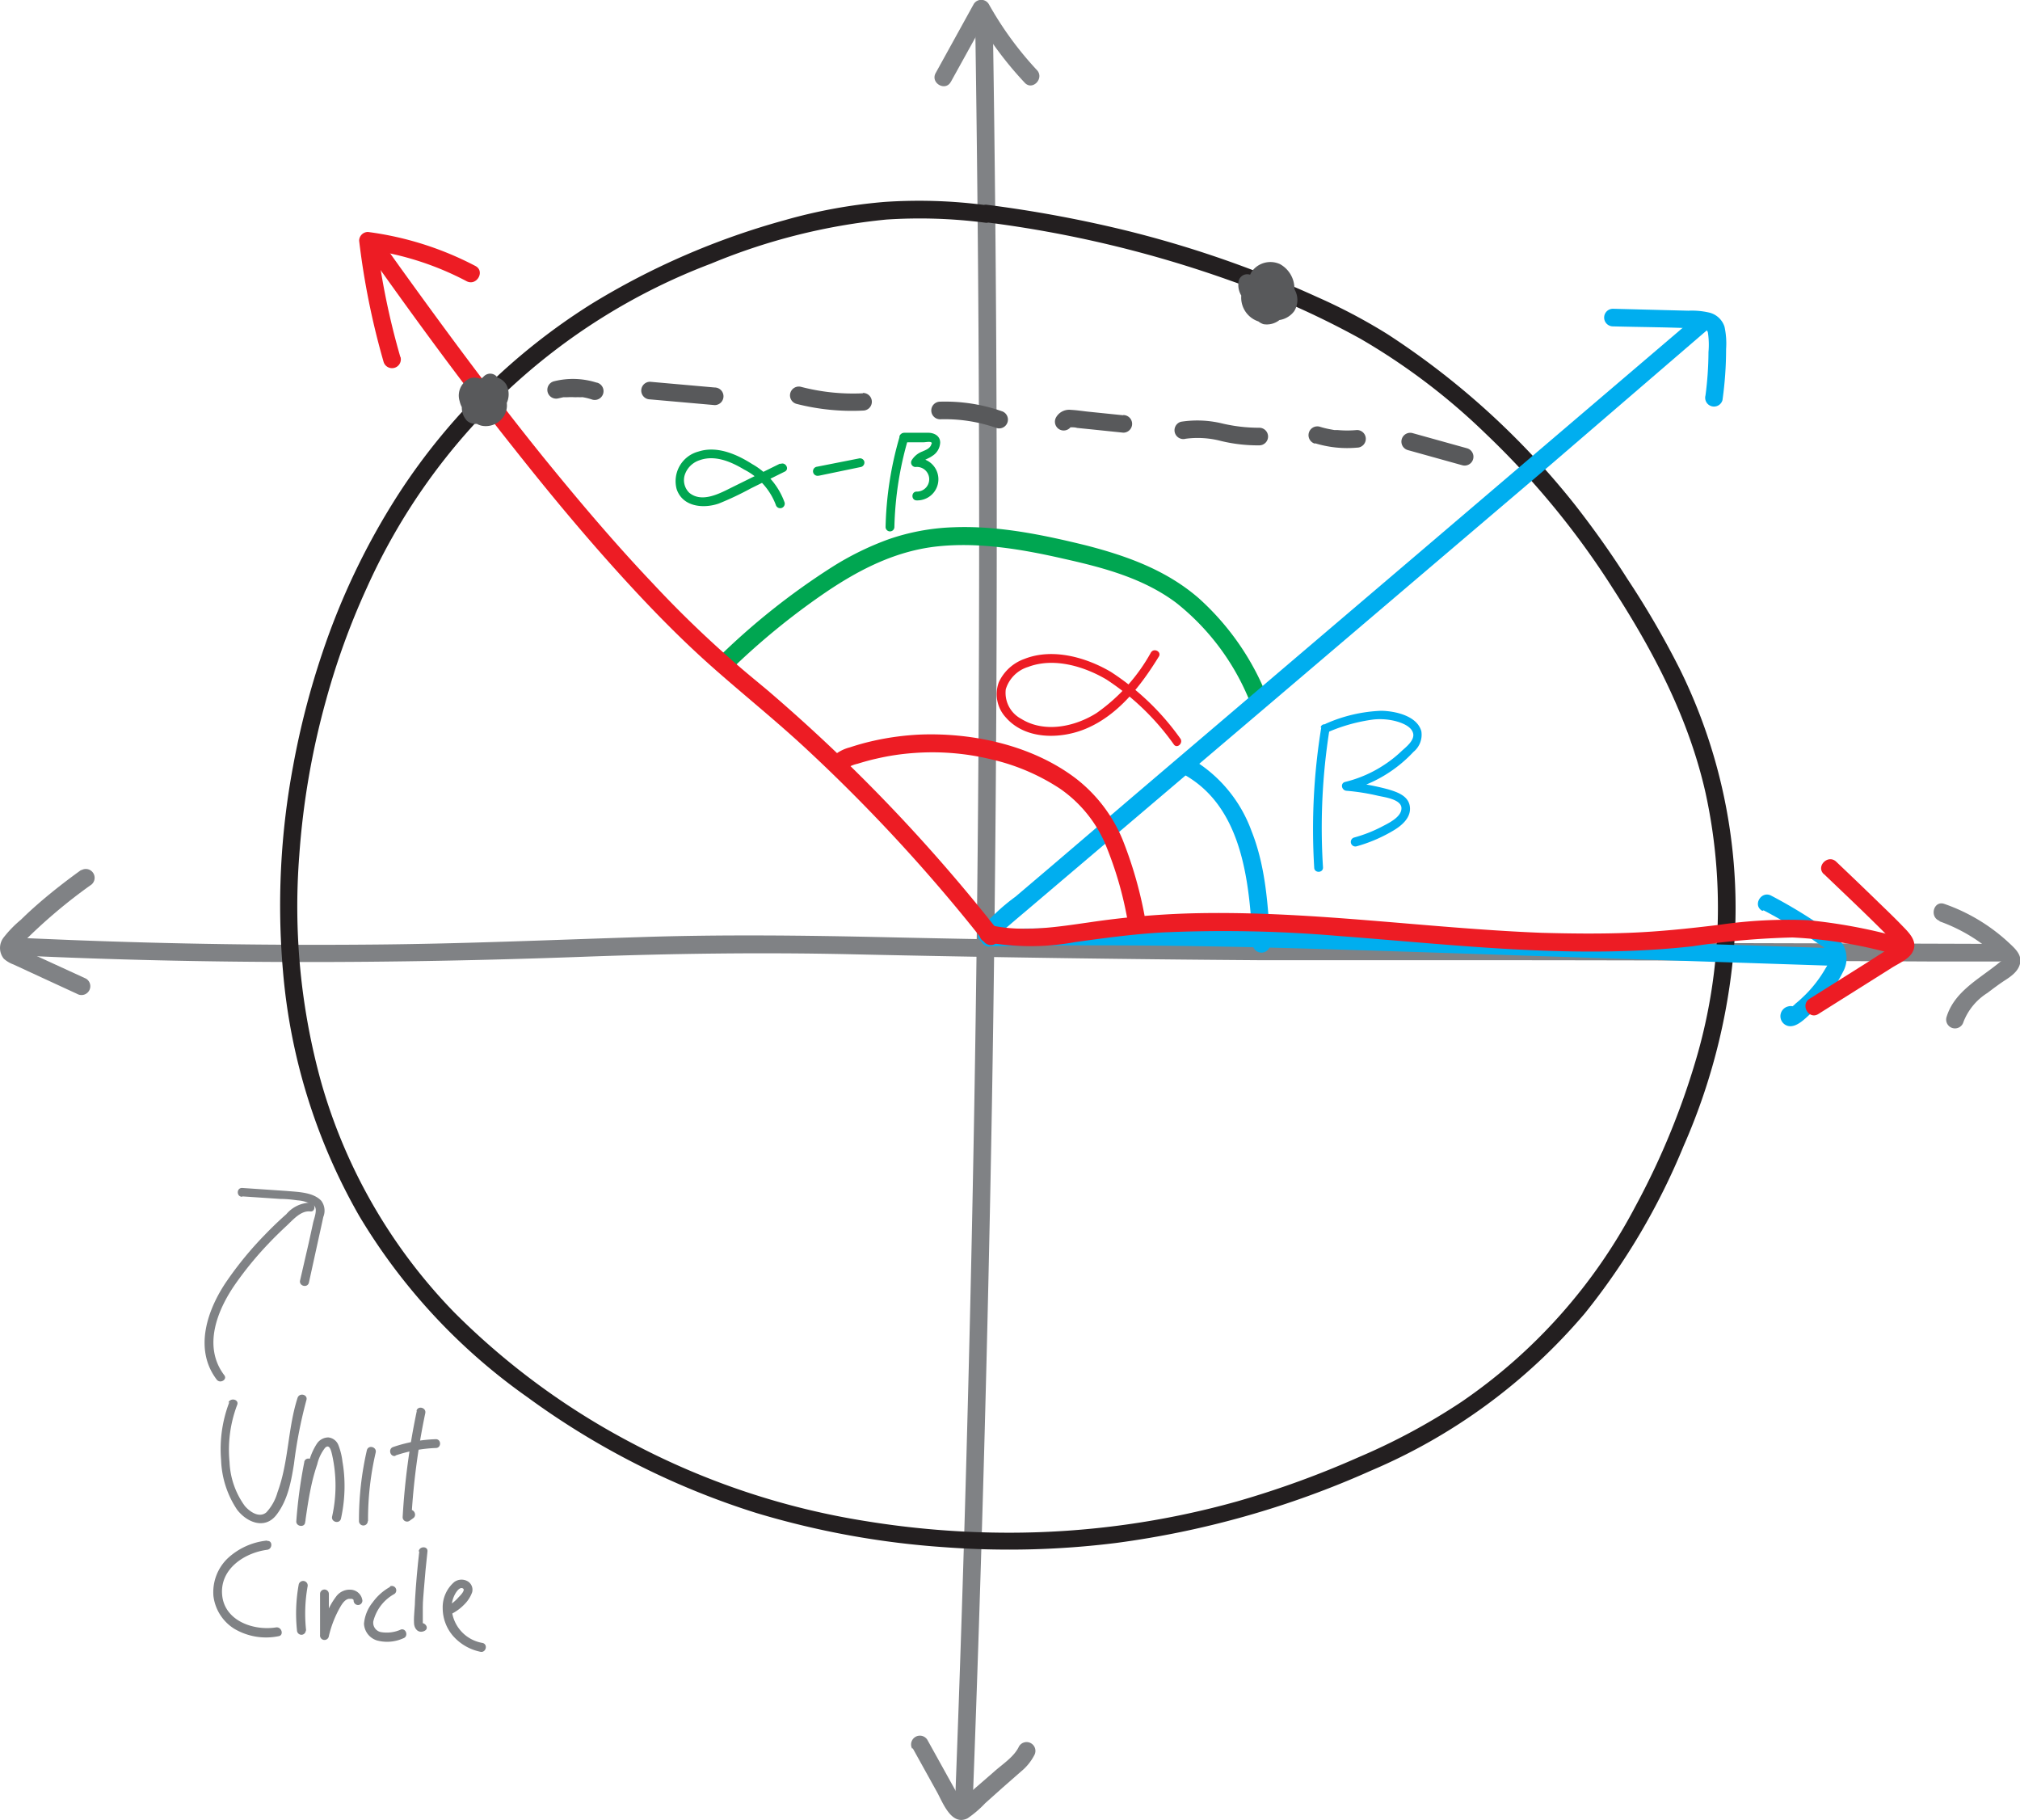 <svg xmlns="http://www.w3.org/2000/svg" viewBox="0 0 229.42 206.63">
  <defs>
    <style>
      .cls-1 {
        fill: #808285;
      }

      .cls-2 {
        fill: #00a651;
      }

      .cls-3 {
        fill: #231f20;
      }

      .cls-4 {
        fill: #00aeef;
      }

      .cls-5 {
        fill: #ed1c24;
      }

      .cls-6 {
        fill: #58595b;
      }
    </style>
  </defs>
  <title>exactly-evaluating-even-more-trig-functions-7</title>
  <g id="Layer_2" data-name="Layer 2">
    <g id="Layer_1-2" data-name="Layer 1">
      <g>
        <path class="cls-1" d="M108,10.37l4.32-7.81h-1.73a40.65,40.65,0,0,0,5.78,7.88c.88,1,2.29-.47,1.41-1.41a38.56,38.56,0,0,1-5.46-7.48,1,1,0,0,0-1.73,0l-4.31,7.81c-.63,1.13,1.1,2.14,1.72,1Z" transform="translate(-0.01 -1.07)"/>
        <path class="cls-1" d="M103.68,199.6l2.74,4.94c.66,1.18,1.64,3.92,3.48,3a12.19,12.19,0,0,0,2-1.71l2-1.79,2.1-1.84a5.86,5.86,0,0,0,1.47-1.81,1,1,0,0,0-.36-1.37,1,1,0,0,0-1.37.36c-.55,1.18-1.86,2-2.81,2.85l-3.46,3a3.65,3.65,0,0,0-.36.31c-.24.14-.24.2,0,.18s.23.06.17,0-.44-.78-.51-.9l-1.11-2-2.33-4.2a1,1,0,0,0-1.73,1Z" transform="translate(-0.01 -1.07)"/>
        <path class="cls-1" d="M110.77,3.78q.6,39.38.39,78.75-.21,39.18-1.24,78.35-.57,22.08-1.41,44.17c-.05,1.29,1.95,1.29,2,0q1.48-39.35,2.16-78.72.66-39.18.52-78.35-.07-22.09-.42-44.2a1,1,0,0,0-2,0Z" transform="translate(-0.01 -1.07)"/>
      </g>
      <g>
        <path class="cls-1" d="M2.11,109.56c21.3,1,42.61.94,63.92.16,10.27-.38,20.5-.52,30.76-.29q23,.51,46,.67,9.69,0,19.38,0,28.65,0,57.29.15l7.54,0a1,1,0,0,0,0-2q-30.28-.1-60.56-.16c-7.21,0-14.41,0-21.61,0q-22.12-.1-44.23-.6c-9.42-.21-18.81-.32-28.22,0-9.81.31-19.61.74-29.43.83q-17.43.17-34.86-.51l-6-.25c-1.29-.06-1.29,1.94,0,2Z" transform="translate(-0.01 -1.07)"/>
        <path class="cls-1" d="M220.27,105.68a19,19,0,0,1,4.48,2.3,18.06,18.06,0,0,1,1.87,1.5c.07.07.82.85.84.84.09-.32.07-.4-.05-.24l-.13.12c-.15.14-.31.26-.46.38-2.2,1.75-4.89,3.16-5.74,6a1,1,0,0,0,1.93.53,6.78,6.78,0,0,1,2.72-3.29c.65-.49,1.32-1,2-1.44s1.49-1,1.7-1.88c.25-1-.56-1.72-1.21-2.33a20.77,20.77,0,0,0-7.38-4.46c-1.22-.43-1.74,1.5-.53,1.93Z" transform="translate(-0.01 -1.07)"/>
        <path class="cls-1" d="M9.22,99.86c-1.6,1.15-3.16,2.36-4.65,3.64-.74.64-1.47,1.3-2.18,2a13,13,0,0,0-1.95,2,1.94,1.94,0,0,0,0,2.43,3.37,3.37,0,0,0,1.11.66l1.53.71,5.68,2.62a1,1,0,0,0,1.37-.36,1,1,0,0,0-.36-1.37L5,110l-2.41-1.1c-.12-.06-.4-.27-.52-.25s-.14,0,0,.17a.36.36,0,0,1,0-.09c.08,0,.13-.2.19-.27a6.25,6.25,0,0,1,.44-.45,59.92,59.92,0,0,1,7.56-6.4,1,1,0,0,0,.36-1.37,1,1,0,0,0-1.37-.36Z" transform="translate(-0.01 -1.07)"/>
      </g>
      <path class="cls-2" d="M143.6,79.38A29.74,29.74,0,0,0,136.16,69c-3.68-3.19-8.14-4.8-12.8-6-4.89-1.2-9.94-2.25-15-2.06A25,25,0,0,0,101,62.28a33,33,0,0,0-6.46,3.16A79.47,79.47,0,0,0,81.45,75.86c-.93.9.49,2.31,1.41,1.42a80.8,80.8,0,0,1,11-9c3.87-2.61,8-4.7,12.74-5.18s9.61.36,14.28,1.43c4.47,1,9,2.2,12.73,5a27.26,27.26,0,0,1,8.22,10.88,1,1,0,0,0,1.37.36,1,1,0,0,0,.36-1.37Z" transform="translate(-0.01 -1.07)"/>
      <path class="cls-3" d="M112,26.31a131.63,131.63,0,0,1,27.76,6.63,96.87,96.87,0,0,1,14.75,6.59A73.06,73.06,0,0,1,168.73,50.3a93.28,93.28,0,0,1,14.44,17.56c4.66,7.22,8.61,14.73,10.53,23.17a61,61,0,0,1-.85,29.59,85.79,85.79,0,0,1-7.12,17.47A61.42,61.42,0,0,1,166,160.25a72.06,72.06,0,0,1-11.67,6.28,106.59,106.59,0,0,1-13.73,5,96,96,0,0,1-26,3.58,101.29,101.29,0,0,1-16.22-1.31A85.19,85.19,0,0,1,71.91,165a83,83,0,0,1-20.3-14.9A61.64,61.64,0,0,1,36.5,124,74.69,74.69,0,0,1,34,98.2a89.23,89.23,0,0,1,3.06-17.7,83.61,83.61,0,0,1,4.6-12.66A70,70,0,0,1,80.78,31a69.35,69.35,0,0,1,19.9-5,58,58,0,0,1,11.33.37,1,1,0,0,0,1-1,1,1,0,0,0-1-1A58,58,0,0,0,100.45,24,59.15,59.15,0,0,0,89.1,26.08a85.14,85.14,0,0,0-21.93,9.51A71.22,71.22,0,0,0,45.42,56.94a80.3,80.3,0,0,0-8.79,18.24A91.82,91.82,0,0,0,33.31,88a85.86,85.86,0,0,0-1.16,23.35,67.2,67.2,0,0,0,8.67,27.81,67.55,67.55,0,0,0,19.09,20.56,89.32,89.32,0,0,0,26,13.15,97,97,0,0,0,21.43,3.89,98.13,98.13,0,0,0,19.46-.49,104.53,104.53,0,0,0,28.92-8.21A65.29,65.29,0,0,0,180,150.21a76.84,76.84,0,0,0,11.22-19,70.07,70.07,0,0,0,5.85-24.37A61.21,61.21,0,0,0,190.77,77a100.27,100.27,0,0,0-5.92-10.18C183,63.9,181,61.1,178.91,58.42A89,89,0,0,0,157.57,39a64.16,64.16,0,0,0-8-4.22,123.51,123.51,0,0,0-22.35-7.7A142.84,142.84,0,0,0,112,24.31a1,1,0,1,0,0,2Z" transform="translate(-0.01 -1.07)"/>
      <g>
        <path class="cls-4" d="M112.41,108.52c12.42-.23,24.84-.07,37.25.3s24.81.81,37.21,1.21l20.87.69c1.29,0,1.29-2,0-2l-37.27-1.22c-12.38-.41-24.77-.89-37.16-1q-10.45-.12-20.9.07a1,1,0,0,0,0,2Z" transform="translate(-0.01 -1.07)"/>
        <path class="cls-4" d="M200.31,104.44q2.13,1.11,4.15,2.4c.66.42,1.31.85,1.95,1.3.46.32,1.23.73,1.43,1.3s-.3,1.26-.58,1.73a13.66,13.66,0,0,1-1.11,1.62,13.31,13.31,0,0,1-1.44,1.56,9.58,9.58,0,0,1-.76.67,2.59,2.59,0,0,1-.74.55h.53l-.14,0,.59.46,0-.07.11.77v-.08l-.25.44,0-.07-.44.26.07,0-1-.26.06,0c1,.85,2.38-.56,1.41-1.41l-.05,0a1,1,0,0,0-1-.26,1.14,1.14,0,0,0,0,2.22c.94.21,1.91-.83,2.54-1.39a15.15,15.15,0,0,0,3.69-4.76,3.16,3.16,0,0,0,0-3.08,7.17,7.17,0,0,0-2.25-2,57.25,57.25,0,0,0-5.91-3.57c-1.14-.6-2.15,1.12-1,1.73Z" transform="translate(-0.01 -1.07)"/>
        <path class="cls-4" d="M113,107.75a8.52,8.52,0,0,1,1.5-1.5c.69-.6,1.39-1.19,2.09-1.78l4-3.4,8-6.79,16-13.6,31.72-27L194,38.46c1-.84-.44-2.25-1.41-1.42L160.72,64.22,128.81,91.4l-9,7.69-4.47,3.8a22.31,22.31,0,0,0-4.09,3.85c-.73,1.06,1,2.06,1.73,1Z" transform="translate(-0.01 -1.07)"/>
        <path class="cls-4" d="M183.23,38.13c3.25.09,6.51.09,9.76.26.4,0,.93,0,1,.48a9.26,9.26,0,0,1,.06,2.17,38.64,38.64,0,0,1-.34,4.93,1,1,0,0,0,.7,1.23,1,1,0,0,0,1.23-.7,41.68,41.68,0,0,0,.41-5.8,8.92,8.92,0,0,0-.18-2.53,2.42,2.42,0,0,0-1.67-1.59,8.61,8.61,0,0,0-2.43-.23L189,36.28l-5.8-.15a1,1,0,0,0,0,2Z" transform="translate(-0.01 -1.07)"/>
        <path class="cls-4" d="M134.28,88.91c6.91,3.68,7.63,12.41,8,19.33h2l-.08-.77a1,1,0,0,0-1-1,1,1,0,0,0-1,1l.08.77a1,1,0,0,0,1,1,1,1,0,0,0,1-1c-.25-4.29-.51-8.74-2.12-12.78a15.73,15.73,0,0,0-6.91-8.27c-1.14-.61-2.15,1.12-1,1.72Z" transform="translate(-0.01 -1.07)"/>
      </g>
      <g>
        <path class="cls-4" d="M150.07,83.68a71.76,71.76,0,0,0-.8,15.9c0,.64,1,.65,1,0A71.22,71.22,0,0,1,151,83.94c.1-.63-.86-.9-1-.26Z" transform="translate(-0.01 -1.07)"/>
        <path class="cls-4" d="M151,84.13a19.41,19.41,0,0,1,5-1.36,7.24,7.24,0,0,1,2.5.18c.71.19,1.79.58,2,1.37s-.78,1.56-1.27,2a13.64,13.64,0,0,1-1.92,1.54,14.19,14.19,0,0,1-4.53,2c-.58.15-.4.94.13,1a24.43,24.43,0,0,1,3.61.57c.7.16,2.65.39,2.66,1.41s-1.49,1.71-2.21,2.09a15.83,15.83,0,0,1-3.16,1.24.5.5,0,0,0,.27,1,17.09,17.09,0,0,0,4.06-1.72c1-.57,2.14-1.49,2-2.75s-1.43-1.69-2.47-2a26.84,26.84,0,0,0-4.79-.84l.14,1a15.25,15.25,0,0,0,7.52-4.41,2.51,2.51,0,0,0,.9-2.34c-.48-1.77-3-2.31-4.57-2.33a17.1,17.1,0,0,0-6.2,1.43c-.6.22-.34,1.19.27,1Z" transform="translate(-0.01 -1.07)"/>
      </g>
      <g>
        <path class="cls-5" d="M207.16,100.32c2.58,2.47,5.19,4.92,7.7,7.48l.35.36a1.08,1.08,0,0,0,.17.19c.09.17.12.11.1-.17l-.36.23-3.12,2-6.47,4.07c-1.09.68-.08,2.42,1,1.73l5.53-3.48,2.81-1.77c.79-.5,2-1,2.39-1.85.6-1.2-.51-2.2-1.28-3s-1.76-1.75-2.65-2.61c-1.58-1.54-3.17-3.06-4.77-4.58-.93-.89-2.35.52-1.41,1.41Z" transform="translate(-0.01 -1.07)"/>
        <path class="cls-5" d="M215.5,107.43a61,61,0,0,0-10.11-1.87,54,54,0,0,0-10.16.53c-3.38.41-6.76.77-10.16.9s-6.68.09-10,0c-13.37-.53-26.67-2.59-40.08-2.2a97.32,97.32,0,0,0-11.17,1c-3.73.53-7.57,1.17-11.3.34-1.25-.29-1.79,1.64-.53,1.92a28.1,28.1,0,0,0,10.1,0c3.31-.46,6.6-.91,9.93-1.1a153.72,153.72,0,0,1,20.13.41c13.33,1,26.72,2.66,40.09,1.16a89.88,89.88,0,0,1,11.35-1,51.3,51.3,0,0,1,11.4,1.86c1.25.31,1.78-1.62.53-1.92Z" transform="translate(-0.01 -1.07)"/>
        <path class="cls-5" d="M113.28,106.64a193,193,0,0,0-18.15-20q-3.87-3.7-7.95-7.19C85.83,78.32,84.44,77.2,83.1,76a123.69,123.69,0,0,1-9-8.74C69.77,62.7,65.69,57.87,61.73,53c-5.65-7-11-14.25-16.28-21.58-.76-1.06-1.52-2.13-2.27-3.2s-2.48,0-1.73,1c5.44,7.7,11,15.31,16.88,22.7,4.14,5.24,8.41,10.38,12.92,15.29,3,3.27,6.12,6.45,9.44,9.41,3.54,3.15,7.23,6.1,10.71,9.32a192.75,192.75,0,0,1,19,20.35l1.44,1.8a1,1,0,0,0,1.41,0,1,1,0,0,0,0-1.41Z" transform="translate(-0.01 -1.07)"/>
        <path class="cls-5" d="M45.48,41.61a83.52,83.52,0,0,1-2.7-13.2l-1,1A33.65,33.65,0,0,1,53,33c1.14.6,2.15-1.13,1-1.73a36.39,36.39,0,0,0-12.2-3.86,1,1,0,0,0-1,1,86.53,86.53,0,0,0,2.77,13.73,1,1,0,0,0,1.93-.53Z" transform="translate(-0.01 -1.07)"/>
        <path class="cls-5" d="M95.85,88.56a3.49,3.49,0,0,1,1.54-.76c.71-.22,1.42-.42,2.14-.58a27.42,27.42,0,0,1,4.33-.65,28.3,28.3,0,0,1,8.75.73,23.89,23.89,0,0,1,7.77,3.31,14.7,14.7,0,0,1,5.07,6.08,41.06,41.06,0,0,1,2.6,8.76c.27,1.26,2.2.73,1.93-.53a46.48,46.48,0,0,0-2.47-8.5,17,17,0,0,0-5.29-6.94c-4.9-3.74-11.62-5.23-17.7-5a30.67,30.67,0,0,0-5.31.71c-.9.2-1.79.45-2.67.74a4.7,4.7,0,0,0-2.1,1.17c-.88.94.53,2.36,1.41,1.41Z" transform="translate(-0.01 -1.07)"/>
      </g>
      <path class="cls-5" d="M130.76,75.1a20.54,20.54,0,0,1-6.2,6.93c-2.46,1.56-5.91,2.3-8.54.68a3.34,3.34,0,0,1-1.78-3.37,3.82,3.82,0,0,1,2.54-2.54c2.9-1.1,6.33-.08,8.88,1.42a28.46,28.46,0,0,1,7.68,7.4c.39.5,1.1-.21.71-.71a29,29,0,0,0-7.88-7.55c-2.82-1.66-6.63-2.73-9.81-1.47a5.07,5.07,0,0,0-2.91,2.65,3.89,3.89,0,0,0,.8,4c2.22,2.55,6.23,2.48,9.1,1.27,3.68-1.55,6.24-4.88,8.27-8.18.34-.55-.52-1-.86-.51Z" transform="translate(-0.01 -1.07)"/>
      <g>
        <path class="cls-2" d="M88.61,53.71,83.2,56.38c-1.39.69-3.44,1.84-4.9.65A2,2,0,0,1,77.78,55a2.62,2.62,0,0,1,1.65-1.66c1.75-.65,3.6.15,5.1,1.05a7.45,7.45,0,0,1,3.59,4,.5.5,0,0,0,1-.26,8.17,8.17,0,0,0-3.69-4.37c-1.77-1.13-4-2.09-6.08-1.42a3.48,3.48,0,0,0-2.49,4.27c.67,2,3,2.25,4.78,1.64a34.55,34.55,0,0,0,3.64-1.72l3.86-1.91c.58-.28.07-1.15-.5-.86Z" transform="translate(-0.01 -1.07)"/>
        <path class="cls-2" d="M93,55.09l4.82-1a.52.52,0,0,0,.35-.62.51.51,0,0,0-.62-.34l-4.82.95a.5.5,0,0,0,.27,1Z" transform="translate(-0.01 -1.07)"/>
        <path class="cls-2" d="M102.19,50.63a39.36,39.36,0,0,0-1.6,10.28.5.5,0,0,0,1,0,38.64,38.64,0,0,1,1.56-10,.5.5,0,0,0-1-.26Z" transform="translate(-0.01 -1.07)"/>
        <path class="cls-2" d="M102.72,51.29l2.18,0c.19,0,.69-.1.86,0s0,.21,0,.31c-.17.41-.6.56-1,.74a2.41,2.41,0,0,0-1.21,1,.51.51,0,0,0,.43.76,1.4,1.4,0,1,1,.14,2.79c-.64,0-.64,1,0,1a2.4,2.4,0,1,0-.14-4.79l.43.75c.29-.53,1-.65,1.47-1a1.87,1.87,0,0,0,.91-1.53c0-.75-.67-1.1-1.34-1.11-.91,0-1.83,0-2.74,0a.5.5,0,0,0,0,1Z" transform="translate(-0.01 -1.07)"/>
      </g>
      <g>
        <path class="cls-1" d="M27.55,136.92l4.32.29c.64,0,1.29.07,1.93.16a4.09,4.09,0,0,1,1.87.6c.47.38,0,1.46-.11,2l-.47,2.16-1,4.34c-.14.62.82.89,1,.26l1.08-4.92c.19-.86.38-1.71.56-2.56a1.87,1.87,0,0,0-.23-1.83c-.93-1-2.71-1-4-1.12l-5-.34c-.65,0-.64,1,0,1Z" transform="translate(-0.01 -1.07)"/>
        <path class="cls-1" d="M35.24,137.63a3.67,3.67,0,0,0-2.71,1.31c-.84.74-1.65,1.52-2.43,2.33a39.72,39.72,0,0,0-4.26,5.16c-2.24,3.22-3.88,7.79-1.22,11.29.38.51,1.25,0,.86-.5-2.45-3.23-.82-7.34,1.22-10.29a39,39,0,0,1,3.79-4.63c.67-.71,1.37-1.39,2.08-2.05s1.61-1.74,2.67-1.62c.64.07.64-.93,0-1Z" transform="translate(-0.01 -1.07)"/>
        <path class="cls-1" d="M26.05,160.3a14.88,14.88,0,0,0-.93,6.54,10.8,10.8,0,0,0,1.82,5.66c1.12,1.45,3.15,2.28,4.46.59s1.69-3.86,2-5.8a52.31,52.31,0,0,1,1.41-7.24c.19-.62-.77-.88-1-.27-1.13,3.5-1,7.27-2.28,10.73a5.5,5.5,0,0,1-1.27,2.29c-.81.68-1.88-.07-2.44-.72a9.1,9.1,0,0,1-1.74-5,14.34,14.34,0,0,1,.87-6.49c.23-.6-.73-.86-1-.27Z" transform="translate(-0.01 -1.07)"/>
        <path class="cls-1" d="M34.57,167.09a54.73,54.73,0,0,0-.91,6.75c0,.56.9.7,1,.14.22-1.54.44-3.07.79-4.58.16-.69.36-1.38.59-2.06a4.75,4.75,0,0,1,.9-1.88c.52-.49.7.44.79.81a16.07,16.07,0,0,1,0,7c-.14.62.82.89,1,.26a16.93,16.93,0,0,0,.4-4.32,15.37,15.37,0,0,0-.22-2.14,7.57,7.57,0,0,0-.46-1.89,1.38,1.38,0,0,0-1.15-.89A1.58,1.58,0,0,0,36,165a7.16,7.16,0,0,0-.83,1.8,21.21,21.21,0,0,0-.62,2.06c-.38,1.58-.62,3.2-.85,4.81l1,.13a52.68,52.68,0,0,1,.87-6.49c.13-.62-.83-.89-1-.26Z" transform="translate(-0.01 -1.07)"/>
        <path class="cls-1" d="M41.81,173.79a33.53,33.53,0,0,1,.87-7.79c.14-.63-.82-.9-1-.27a35.26,35.26,0,0,0-.9,8.06.5.5,0,0,0,1,0Z" transform="translate(-0.01 -1.07)"/>
        <path class="cls-1" d="M44.93,166.34a16.19,16.19,0,0,1,4.58-.85c.64,0,.64-1,0-1a16.69,16.69,0,0,0-4.85.89c-.6.2-.34,1.17.27,1Z" transform="translate(-0.01 -1.07)"/>
        <path class="cls-1" d="M47.35,161.27a80.58,80.58,0,0,0-1.61,12.08.5.5,0,0,0,.75.43l.44-.31c.53-.36,0-1.23-.5-.86l-.44.31.75.43a79.58,79.58,0,0,1,1.57-11.81c.14-.63-.83-.9-1-.27Z" transform="translate(-0.01 -1.07)"/>
        <path class="cls-1" d="M30.35,176a7.7,7.7,0,0,0-4.46,2,5.33,5.33,0,0,0-1.64,4.29A5.11,5.11,0,0,0,26.59,186a7.09,7.09,0,0,0,5.06.86c.63-.1.36-1.07-.27-1-2.54.41-5.87-.72-6.14-3.68s2.54-4.79,5.11-5.13c.63-.08.64-1.08,0-1Z" transform="translate(-0.01 -1.07)"/>
        <path class="cls-1" d="M34.78,186.24a17.55,17.55,0,0,1,.16-5,.5.5,0,0,0-1-.27,18.36,18.36,0,0,0-.2,5.23.51.51,0,0,0,.5.5.5.5,0,0,0,.5-.5Z" transform="translate(-0.01 -1.07)"/>
        <path class="cls-1" d="M36.36,182.11l0,4.61a.5.5,0,0,0,1,.13,12.25,12.25,0,0,1,1.32-3.35c.21-.35.49-.78.92-.88h.23l.09,0,.07,0a.4.4,0,0,1,.18.13c0-.05,0,.06,0,.07s0,.08,0,0a.51.51,0,0,0,.5.5.5.5,0,0,0,.5-.5,1.4,1.4,0,0,0-1.32-1.24,1.9,1.9,0,0,0-1.68.8,8,8,0,0,0-1.06,1.9,14.85,14.85,0,0,0-.75,2.25l1,.14,0-4.61a.5.5,0,0,0-1,0Z" transform="translate(-0.01 -1.07)"/>
        <path class="cls-1" d="M44.3,181.27A6,6,0,0,0,42.35,183a4.46,4.46,0,0,0-1,2.45,2.09,2.09,0,0,0,1.46,1.89,4.45,4.45,0,0,0,3-.24c.61-.19.35-1.16-.26-1a3.89,3.89,0,0,1-2.3.29,1.08,1.08,0,0,1-.84-1.22,4.89,4.89,0,0,1,2.4-3.11.5.5,0,0,0-.5-.86Z" transform="translate(-0.01 -1.07)"/>
        <path class="cls-1" d="M47.63,177.23c-.21,1.8-.37,3.6-.48,5.41,0,.89-.16,1.81-.12,2.7,0,.65.47,1.23,1.15.94s.08-1.12-.5-.87c.28.13.4.11.35-.07v-.17c0-.19,0-.39,0-.59s0-.68,0-1c0-.71.08-1.41.13-2.12.11-1.41.24-2.81.4-4.22.07-.63-.93-.63-1,0Z" transform="translate(-0.01 -1.07)"/>
        <path class="cls-1" d="M51.4,184.27a5.33,5.33,0,0,0,1.33-1,3.7,3.7,0,0,0,.9-1.39,1.11,1.11,0,0,0-.59-1.3,1.41,1.41,0,0,0-1.44.13,3.78,3.78,0,0,0-1.31,3,4.84,4.84,0,0,0,1.14,3.08,5.65,5.65,0,0,0,3.14,1.84c.62.14.89-.83.26-1a4.21,4.21,0,0,1-3.53-4.18,3.29,3.29,0,0,1,.41-1.4c.14-.24.5-.8.86-.62s-.31.84-.47,1a4.83,4.83,0,0,1-1.2,1c-.56.31-.06,1.17.5.86Z" transform="translate(-0.01 -1.07)"/>
      </g>
      <path class="cls-6" d="M54.2,46.5a3.83,3.83,0,0,1,.29-.28c.08-.07-.08.06-.08.06l.07-.05.18-.12.36-.19-.1,0,.09,0,.23-.07.18,0h.51s-.21,0-.11,0,.24.07.09,0,0,0,0,0l-.12-.09s.19.21,0,0,0,0,0,0-.08-.23-.06-.12a.14.14,0,0,1,0,.06.13.13,0,0,1,0,.06c0,.08,0-.15,0-.16s0,.14,0,.16,0,.06,0,.09,0-.17,0-.15,0,.12,0,.13a.57.57,0,0,1,0,.14.14.14,0,0,1,0,.07c0,.11.11-.22,0-.08a2,2,0,0,1-.14.25s0,0,0,.06.15-.17.07-.08l-.12.12-.12.11-.07.06c-.08.07.08-.06.08-.06s-.24.16-.36.23l-.22.11s-.13.06,0,0,0,0,0,0l-.44.13-.21,0,.11,0h-.12a2.67,2.67,0,0,1-.49,0l1,1.27a2.73,2.73,0,0,1,.1-.41c.05-.14,0,.09,0,.09a.41.41,0,0,1,.05-.09,1.14,1.14,0,0,1,.1-.19l.12-.17-.06.07a.27.27,0,0,0,.07-.08l.15-.15a.27.27,0,0,0,.08-.07l-.05,0a2.16,2.16,0,0,1,.36-.22L55.6,47c.11-.06-.2.08-.09,0l.2-.07.21,0c.21,0-.23,0,0,0a2.26,2.26,0,0,1,.45,0l-.86-.5s0,.1.08.14-.09-.15,0-.14a.69.69,0,0,0,0,.08l0,.13c0,.09,0,.12,0-.13,0,0,0,.06,0,.09s0,.1,0,.16,0-.16,0-.16v.07a.83.83,0,0,1,0,.15.14.14,0,0,0,0,.06c0,.12.11-.23,0-.09a.75.75,0,0,0-.07.12s-.14.2,0,0,0,0,0,0l0,0c-.06.06.21-.15.08-.06l-.12.07c-.13.08.25-.08.06,0,0,0-.13.06-.16,0s.25,0,.13,0h-.1c-.23,0,.19.05,0,0s-.25-.09-.08,0,0,0,0,0-.24-.16-.09,0,0,0-.05-.06L55,46.8c-.08-.09.13.18.06.08a1,1,0,0,1-.08-.14c-.11-.19.06.21,0,0a.41.41,0,0,1-.05-.18s0,.25,0,.14v-.08s0-.09,0-.1-.06.23,0,.14.09-.26,0-.08,0,0,0,0l0-.06c0-.1-.09.14-.09.11s.08-.09.11-.11,0,0,0-.05-.18.12-.08.06l.14-.08.08-.05s-.25.09-.11.05l.18-.05.06,0c.12,0-.26,0-.1,0h.18c.14,0-.26-.06-.07,0s.25.08.08,0,0,0,.08.05L55,45.56c0,.06,0,.11,0,.17s0,.06,0,.08,0-.22,0-.09a2.21,2.21,0,0,1-.08.35l-.06.16c0,.16.11-.22,0,0a2.58,2.58,0,0,1-.18.32.67.67,0,0,0-.09.14s.14-.17.07-.09a.6.6,0,0,0-.08.08,2.13,2.13,0,0,1-.26.26l-.06.06.09-.07a.57.57,0,0,0-.16.11l-.15.08-.08,0c-.11.07,0,0,.07,0s-.09,0-.1,0,.09,0,.1,0a.61.61,0,0,1,.27.08s.17.16.1.08.09.11.08.11,0-.06,0-.07,0,.12,0,.12l0-.1c0-.16,0,.23,0,.06s0-.12,0-.18v-.08s0,.23,0,.14a1.16,1.16,0,0,0,0-.18,1.31,1.31,0,0,1,0-.15s-.11.24,0,.09l0-.07.08-.13c.12-.18-.12.12,0,0l.11-.11s.2-.17.06-.06.19-.13.21-.11-.22.08-.12,0l.07,0s.26,0,.07,0,0,0,0,0h.08c.15,0-.11,0-.11,0l.15,0,.1,0-.11,0,.13.07.07,0c.11.06-.05,0-.07-.07s.09.08.13.13.15.17.05,0,.13.2.11.21-.08-.21-.05-.12l0,.1s0,.22,0,0,0,0,0,0,0,.07,0,.08,0-.26,0-.13,0,.11,0,.16,0-.15,0-.13,0,.06,0,.06l-.07.12c0,.1.09-.13.08-.1s0,0-.06.07l-.12.11c-.07.08.12-.1.11-.08l-.06,0-.12.07-.06,0,.1,0s-.12,0-.15,0-.22,0,0,0,0,0,0,0H55.1c-.15,0,.13,0,.13,0s-.14,0-.16,0,.12.06.13.06.18.14.1.07.07.09.07.09,0-.05,0-.07a1.4,1.4,0,0,1-.09-.17s.08.24,0,.08l0-.1a1.06,1.06,0,0,0,0-.19c0-.11,0,.13,0,.12a.41.41,0,0,1,0-.11V47a.28.28,0,0,0,0-.09c0-.12,0,.22,0,.1a1.42,1.42,0,0,1,0-.2l.06-.19s.06-.15,0,0,0,0,0,0a3.84,3.84,0,0,1,.22-.39l.15-.21c.06-.09-.06.07-.06.07l.08-.1c.21-.25.44-.49.67-.72L54.82,45a6.77,6.77,0,0,1,.36.65c.07.15-.09-.22,0,0l.07.18c0,.12.07.24.1.36l0,.18c0,.11,0-.16,0-.14a.34.34,0,0,0,0,.1,2,2,0,0,1,0,.35.28.28,0,0,1,0,.09s.06-.25,0-.14a.9.9,0,0,0,0,.16.69.69,0,0,0-.05.13c.05-.23.09-.18.05-.11a.56.56,0,0,1-.05.08s-.14.2,0,.06,0,0-.05,0,0,0,0,0,.19-.12.08-.07a.55.55,0,0,0-.14.09c.14-.12.2-.08.11-.05l-.07,0A.53.53,0,0,1,55,47s.26,0,.15,0h-.26c.29,0,.15,0,.05,0l-.09,0c-.11,0,.16.06.13.06s-.12-.06-.15-.08l-.06,0s.2.19.08.06-.14-.17,0,0,0,0,0,0,.06.23,0,0,0,0,0-.07,0,.22,0,.11v-.14c0-.21,0,.21,0,.06a.66.66,0,0,0,0-.15c0-.11,0,.16-.06.13s0-.08.06-.1.15-.15,0,0l.09-.1.07-.06s-.22.12-.11.1l.05,0c.13-.08-.17,0-.09,0l.07,0c.09,0,.07.05-.12,0,0,0,.13,0,.15,0s-.28-.07-.12,0l.08,0c.1,0-.14-.06-.12-.06s.08,0,.11.06-.13-.12,0,0a.38.38,0,0,0,.11.11c-.15-.09-.12-.16-.07-.08a.43.43,0,0,0,0,.07l0,.07c-.11-.15-.07-.19,0-.08s0-.21,0,0,.07-.22,0-.07,0,.08,0,.09.13-.19,0-.12a.11.11,0,0,0,0,.06c-.05.06,0,.05,0,0s.06-.09,0-.05l0,.05c-.11.12.09-.07.09-.06s-.1.06-.13.08l-.09,0s.23-.07.13-.05l-.2.05c-.1,0,.16,0,.14,0h-.17c-.12,0,.23,0,.12,0l-.16,0s-.17-.06,0,0,0,0,0,0a1.53,1.53,0,0,0-.16-.11s.16.14.09.07l-.08-.08-.12-.12c-.08-.09.12.17,0,.07l-.06-.09a2,2,0,0,1-.11-.2.2.2,0,0,0,0-.08c.13.22.06.14,0,.06a1.6,1.6,0,0,1,0-.21c0-.23,0,.22,0,0v-.19c0-.18,0,.1,0,.1l0-.1a.61.61,0,0,1,0-.11s-.11.22,0,.1,0-.07,0-.09-.16.16-.06.08.06-.07.07-.07-.21.16-.1.09.12-.06,0,0-.05,0,0,0,.13,0-.05,0-.06,0,0,0h.06c.08,0-.26-.06-.12,0s.21.07,0,0,.15.12-.06,0-.06,0,0,0-.14-.2-.08-.11l-.06-.15,0,.12a1.06,1.06,0,0,0,.46.6,1,1,0,0,0,.77.1,1,1,0,0,0,.7-1.23,1.52,1.52,0,0,0-.83-1.06A1.9,1.9,0,0,0,53.45,44a2.14,2.14,0,0,0-1.24,2.61,2.9,2.9,0,0,0,1.84,2.09,2.25,2.25,0,0,0,2.58-.95,2,2,0,0,0-3.5-2,2.18,2.18,0,0,0,.22,2.6,2.33,2.33,0,0,0,2.44.58,2.48,2.48,0,0,0,1.59-2.39A4.82,4.82,0,0,0,56.55,44a1,1,0,0,0-1.58-.2,6.94,6.94,0,0,0-1.33,1.67,3.52,3.52,0,0,0-.36,2.3,2.41,2.41,0,0,0,.4.95,1.48,1.48,0,0,0,.67.57,1.88,1.88,0,0,0,.66.16,2.42,2.42,0,0,0,1.87-.69,2.3,2.3,0,0,0,.66-2.11,2.54,2.54,0,0,0-1.28-1.68,2.47,2.47,0,0,0-2.32,0,2.75,2.75,0,0,0-1.35,1.65,2.17,2.17,0,0,0,.46,2.23c.87.73,2,.21,2.7-.43a4,4,0,0,0,1.11-1.76,3.64,3.64,0,0,0,.16-1,1.31,1.31,0,0,0-1.16-1.14,2.49,2.49,0,0,0-1.93.39,2.24,2.24,0,0,0-1,1.93,2.52,2.52,0,0,0,1.22,1.95,2.24,2.24,0,0,0,2.24,0,2.4,2.4,0,0,0,1.12-1.57,2.45,2.45,0,0,0,0-1.11,2.08,2.08,0,0,0-.2-.51l-.08-.14a1.13,1.13,0,0,0-.87-.49A3.52,3.52,0,0,0,53,46.73a3.09,3.09,0,0,0-.33.94,1,1,0,0,0,.18.87,1,1,0,0,0,.78.39,4.41,4.41,0,0,0,2.28-.5A3.35,3.35,0,0,0,57.48,47a2.41,2.41,0,0,0,.05-2.23,1.89,1.89,0,0,0-1.06-.84,3,3,0,0,0-1.4,0,4.1,4.1,0,0,0-2.28,1.23A1,1,0,0,0,54.2,46.5Z" transform="translate(-0.01 -1.07)"/>
      <path class="cls-6" d="M143.8,33.2c0-.06,0-.27,0-.1s0-.07,0-.08-.1.18,0,.11a.25.25,0,0,1,0-.07s.05-.07.06-.09-.15.16-.05.07.2-.18.06-.07.05,0,.09,0l.08-.05c.1-.07-.2.07-.08,0a1.52,1.52,0,0,0,.2-.06l.12,0s-.22,0-.12,0h.2c.16,0-.22-.06,0,0l.09,0c.17,0-.15-.09,0,0s.21.1.2.12-.15-.14-.07-.06a.46.46,0,0,1,.07.07l.09.09c.07.07,0,0,0,0s0-.08,0,0l.09.14a.93.93,0,0,0,.1.2l0-.08,0,.09.06.23,0,.13c0,.13,0-.19,0-.06a2.57,2.57,0,0,1,0,.48s0,.26,0,.1,0,.11,0,.16a2,2,0,0,1-.08.22c-.05.17.09-.16,0,0a1.28,1.28,0,0,1-.11.2l-.06.09c0,.07-.14.12,0,0-.11.09-.2.22-.3.32l-.08.07c-.12.11,0,0,.05,0a1.64,1.64,0,0,0-.22.14,1,1,0,0,1-.17.1c-.14.08.19-.06,0,0a1.66,1.66,0,0,1-.21.06l-.09,0c-.11,0,.23,0,.05,0h-.22s-.07,0-.09,0,.2,0,.11,0l-.21-.06s.23.12.06,0l-.1,0a.3.3,0,0,0-.1-.07s.15.14.09.07a1.85,1.85,0,0,0-.14-.14c-.12-.12.1.17,0,0l-.12-.19c-.09-.15.06.2,0,0l-.06-.19s0-.06,0-.09,0,.23,0,.1,0-.14,0-.21,0-.13,0-.2,0,.22,0,.09,0-.05,0-.08a1.39,1.39,0,0,0,.06-.19c0-.1,0,.1-.05.1a.52.52,0,0,0,.06-.13l.1-.14c.06-.11-.15.14,0,.07l.06-.07.08-.08s-.17.11-.08.07l.2-.12c.07-.06-.09,0-.11,0a.36.36,0,0,0,.11,0l.17,0a.53.53,0,0,0,.12,0s-.22,0-.12,0h.23a.71.71,0,0,0,.2,0l.17.06c.13,0-.18-.1-.07,0l.1.06.18.1c.14.08-.16-.15,0,0a1.85,1.85,0,0,0,.14.14h0c-.1-.1,0,0,0,0s0,.15.08.16-.07-.23,0-.07l0,.09s0,.06,0,.09,0-.06,0-.08a1.07,1.07,0,0,0,0,.25s0,.06,0,.09,0-.1,0-.11,0,.16,0,.21a1,1,0,0,0-.07.21s.09-.19,0-.1l-.07.14c0,.07-.09.13-.12.19s0-.08.06-.08-.05.07-.06.07a1.14,1.14,0,0,1-.15.16l-.09.08s.18-.12.05-.05l-.19.11c-.08.06.09,0,.1,0l-.12,0c-.1,0-.18,0,0,0-.23,0,.18.06.21.08a.41.41,0,0,1,.16.16c-.06-.09,0-.08,0,0s0-.07,0-.09a2.17,2.17,0,0,1-.07-.24c0-.18,0,.18,0,0a2.53,2.53,0,0,1,0-.28.76.76,0,0,1,0-.14s0,.21,0,.1,0-.16,0-.24a1,1,0,0,0,0-.1c0-.13-.09.17,0,0s.1-.16.14-.24,0,.06-.06.07.05-.06.07-.08a1.45,1.45,0,0,0,.18-.17s-.19.12,0,0l.08,0s.08,0,.08-.05-.23.08,0,0a1.29,1.29,0,0,0,.21,0s-.21,0-.11,0h.09c.05,0,.29,0,.12,0s.09,0,.14,0l.09,0s-.19-.1-.07,0,.15.1.16.09-.16-.15-.06,0l.07.06s.13.09,0,0,0,0,0,0,0-.16,0,0,.06.28,0,.1,0,0,0,.09,0,.14,0,0,0,0,0,0l-.06.2c-.05.16.11-.18,0,0s-.12.16-.11.18.14-.15.07-.08a1,1,0,0,0-.1.11s-.12.08-.14.12.17-.11.06,0l-.08,0c-.18.11.16,0,0,0l-.09,0c-.15.05,0,0,.05,0a1.34,1.34,0,0,0-.2,0h-.14s.21.05.1,0a.86.86,0,0,0-.23-.06s.22.1,0,0l-.12-.07s-.24-.17-.13-.08l-.11-.1a.73.73,0,0,0-.14-.16s.13.2,0,0l-.07-.12c0-.05-.11-.26-.07-.14s0-.09,0-.14l0-.1c0-.11,0,.09,0,.1v-.24c.05.09,0,.2,0,.08s0-.06,0-.09l0-.09c0-.17,0,.06,0,.07s.09-.18.1-.19l0-.08c.09-.15-.11.1,0,0l.12-.13c.16-.17-.13.07,0,0s.23-.12.08-.06.08,0,.11,0-.13,0-.13,0h.1s-.24,0-.13,0,.06,0,.07,0-.23-.11-.08,0h0c-.11-.1,0,0,0,0s-.09-.14,0,0,0-.15,0,0,0,.14,0,.17,0-.2,0-.07v.09s0,.09,0,.13,0-.19,0-.07-.08.31-.13.46,0-.08,0-.08a.34.34,0,0,1-.06.12,2.12,2.12,0,0,1-.11.21s-.14.19-.14.21l0,0s-.1.12,0,0,0,0,0,0,.22,0,.05,0l.13,0c-.12,0,.26,0,.07,0,0,0,.22.09.12,0s.09.06.09.07l-.07-.08s.16.15.07.08,0-.07-.05-.07.06.2,0,.07a.24.24,0,0,0,0-.09c0-.1,0,.22,0,0v-.09c0-.1,0,.11,0,.12a.76.76,0,0,1,0-.11s-.1.17,0,.07a.41.41,0,0,0,.07-.11c0-.1,0,.06-.05.06s.17-.17.2-.2-.15.1,0,0l.21-.14.44-.25h-1c-.11-.1-.14-.12-.09-.07a.17.17,0,0,1,.06.06s-.17-.19,0,0,0,0,0-.07a1.09,1.09,0,0,0,.05.17c0,.16,0-.18,0-.07v.14c0,.17.05-.17,0-.06l0,.13c-.05.2.1-.21,0,0s.12-.12,0,0a.45.45,0,0,0-.1.09c.12-.08.15-.11.08-.07l-.08,0c0-.05.24-.07.05,0s.24,0,.07,0H144l.12,0a.32.32,0,0,0-.14,0c-.15,0,0-.07.05,0l-.13-.07c-.17-.1,0,0,0,0l-.12-.12c.05,0,.12.19,0,0s.06.22,0,.06,0,.25,0,0,0,.16,0,0,0,0,0,0a1.51,1.51,0,0,1,.1-.17s-.15.16,0,.05l.07-.06-.07,0s.14-.07.14-.08-.19.08,0,0-.23,0,0,0-.22-.05,0,0l-.73-1c0,.21.06-.18,0,0l0,.14c.06-.13.07-.15,0-.09s-.14.23-.05.1-.06.06-.08.08,0,0,.07,0l-.12.07-.06,0,.05,0s-.2,0-.2,0l.13,0h-.14c.14,0,.17,0,.1,0l-.1,0c-.2,0,.16.1,0,0l-.08,0c-.07,0,0,0,.06,0-.05,0-.11-.11-.15-.14s.07.15,0,0l-.06-.12,0,.11s-.06-.32,0-.13,0-.11,0-.15a1,1,0,0,0-1-1,1,1,0,0,0-1,1,2.34,2.34,0,1,0,4.67.16,1,1,0,0,0-.74-1,2.17,2.17,0,0,0-2.3.92,2,2,0,0,0,.12,2.4,2.17,2.17,0,0,0,2,.75,2,2,0,0,0,1.64-1.5,2.19,2.19,0,0,0-.89-2.34,1,1,0,0,0-1,0c-1,.51-2,1.33-1.89,2.54a2,2,0,0,0,1,1.59,1.67,1.67,0,0,0,2-.29,3.49,3.49,0,0,0,.84-1.44,2.83,2.83,0,0,0,.09-1.63,2,2,0,0,0-1.25-1.36,2,2,0,0,0-1.6.17,2.73,2.73,0,0,0-1.31,2.83,3.06,3.06,0,0,0,2.22,2.34A2.57,2.57,0,0,0,147,36.4a2.39,2.39,0,0,0-.39-3,2.69,2.69,0,0,0-3.14-.21,3,3,0,0,0-1.2,3.14,1.8,1.8,0,0,0,1.24,1.55,2.3,2.3,0,0,0,1.76-.43,3.14,3.14,0,0,0,1.32-2.72,2.78,2.78,0,0,0-1.9-2.42,2.89,2.89,0,0,0-2.84.5,2.85,2.85,0,0,0,1.22,4.8c2.19.42,4.18-1.79,3.95-3.91a3.17,3.17,0,0,0-1.64-2.64,2.61,2.61,0,0,0-3,.6,2.15,2.15,0,0,0-.56,1.53,1,1,0,0,0,1,1,1,1,0,0,0,1-1Z" transform="translate(-0.01 -1.07)"/>
      <g>
        <path class="cls-6" d="M143,49.64a18.15,18.15,0,0,1-4.28-.51,12,12,0,0,0-4.58-.17,1,1,0,0,0-.7,1.23,1,1,0,0,0,1.23.7,10.43,10.43,0,0,1,4,.25,17.85,17.85,0,0,0,4.36.5,1,1,0,0,0,1-1,1,1,0,0,0-1-1Z" transform="translate(-0.01 -1.07)"/>
        <path class="cls-6" d="M127.54,48.22l-4-.41c-.63-.07-1.27-.17-1.9-.2a1.71,1.71,0,0,0-1.68.84,1,1,0,0,0,.36,1.37,1,1,0,0,0,1.36-.36c.08-.15,0-.11-.16.13-.11,0-.12,0,0,0h.12c.24,0,.47,0,.7.07l1.77.18,3.48.36a1,1,0,0,0,0-2Z" transform="translate(-0.01 -1.07)"/>
        <path class="cls-6" d="M113.78,47.76a19.45,19.45,0,0,0-7-1.08,1,1,0,0,0-1,1,1,1,0,0,0,1,1,17.7,17.7,0,0,1,6.44,1,1,1,0,0,0,1.23-.7,1,1,0,0,0-.7-1.23Z" transform="translate(-0.01 -1.07)"/>
        <path class="cls-6" d="M98,45.73A23.45,23.45,0,0,1,91,45a1,1,0,0,0-1.23.7,1,1,0,0,0,.7,1.23,25.33,25.33,0,0,0,7.56.76,1,1,0,0,0,0-2Z" transform="translate(-0.01 -1.07)"/>
        <path class="cls-6" d="M81.18,45.07l-7.34-.65a1,1,0,0,0-1,1,1,1,0,0,0,1,1l7.34.65a1,1,0,0,0,1-1,1,1,0,0,0-1-1Z" transform="translate(-0.01 -1.07)"/>
        <path class="cls-6" d="M67.75,44.51a8.85,8.85,0,0,0-4.84-.14,1,1,0,1,0,.53,1.93l.54-.12.23,0c.11,0,.1,0,0,0l.16,0a8.52,8.52,0,0,1,1,0,4.36,4.36,0,0,1,.51,0H66c.12,0,.11,0,0,0a.61.61,0,0,1,.23,0,6.59,6.59,0,0,1,1.06.27,1,1,0,0,0,1.23-.7,1,1,0,0,0-.7-1.23Z" transform="translate(-0.01 -1.07)"/>
        <path class="cls-6" d="M149.36,51.4a12.43,12.43,0,0,0,4.77.5,1,1,0,0,0,0-2,11.87,11.87,0,0,1-2.23,0l-.3,0c.18,0,0,0-.06,0l-.54-.1a10,10,0,0,1-1.11-.28,1,1,0,1,0-.53,1.93Z" transform="translate(-0.01 -1.07)"/>
        <path class="cls-6" d="M159.91,52.18l6.18,1.72a1,1,0,0,0,.53-1.93l-6.18-1.72a1,1,0,0,0-1.23.7,1,1,0,0,0,.7,1.23Z" transform="translate(-0.01 -1.07)"/>
      </g>
    </g>
  </g>
</svg>
